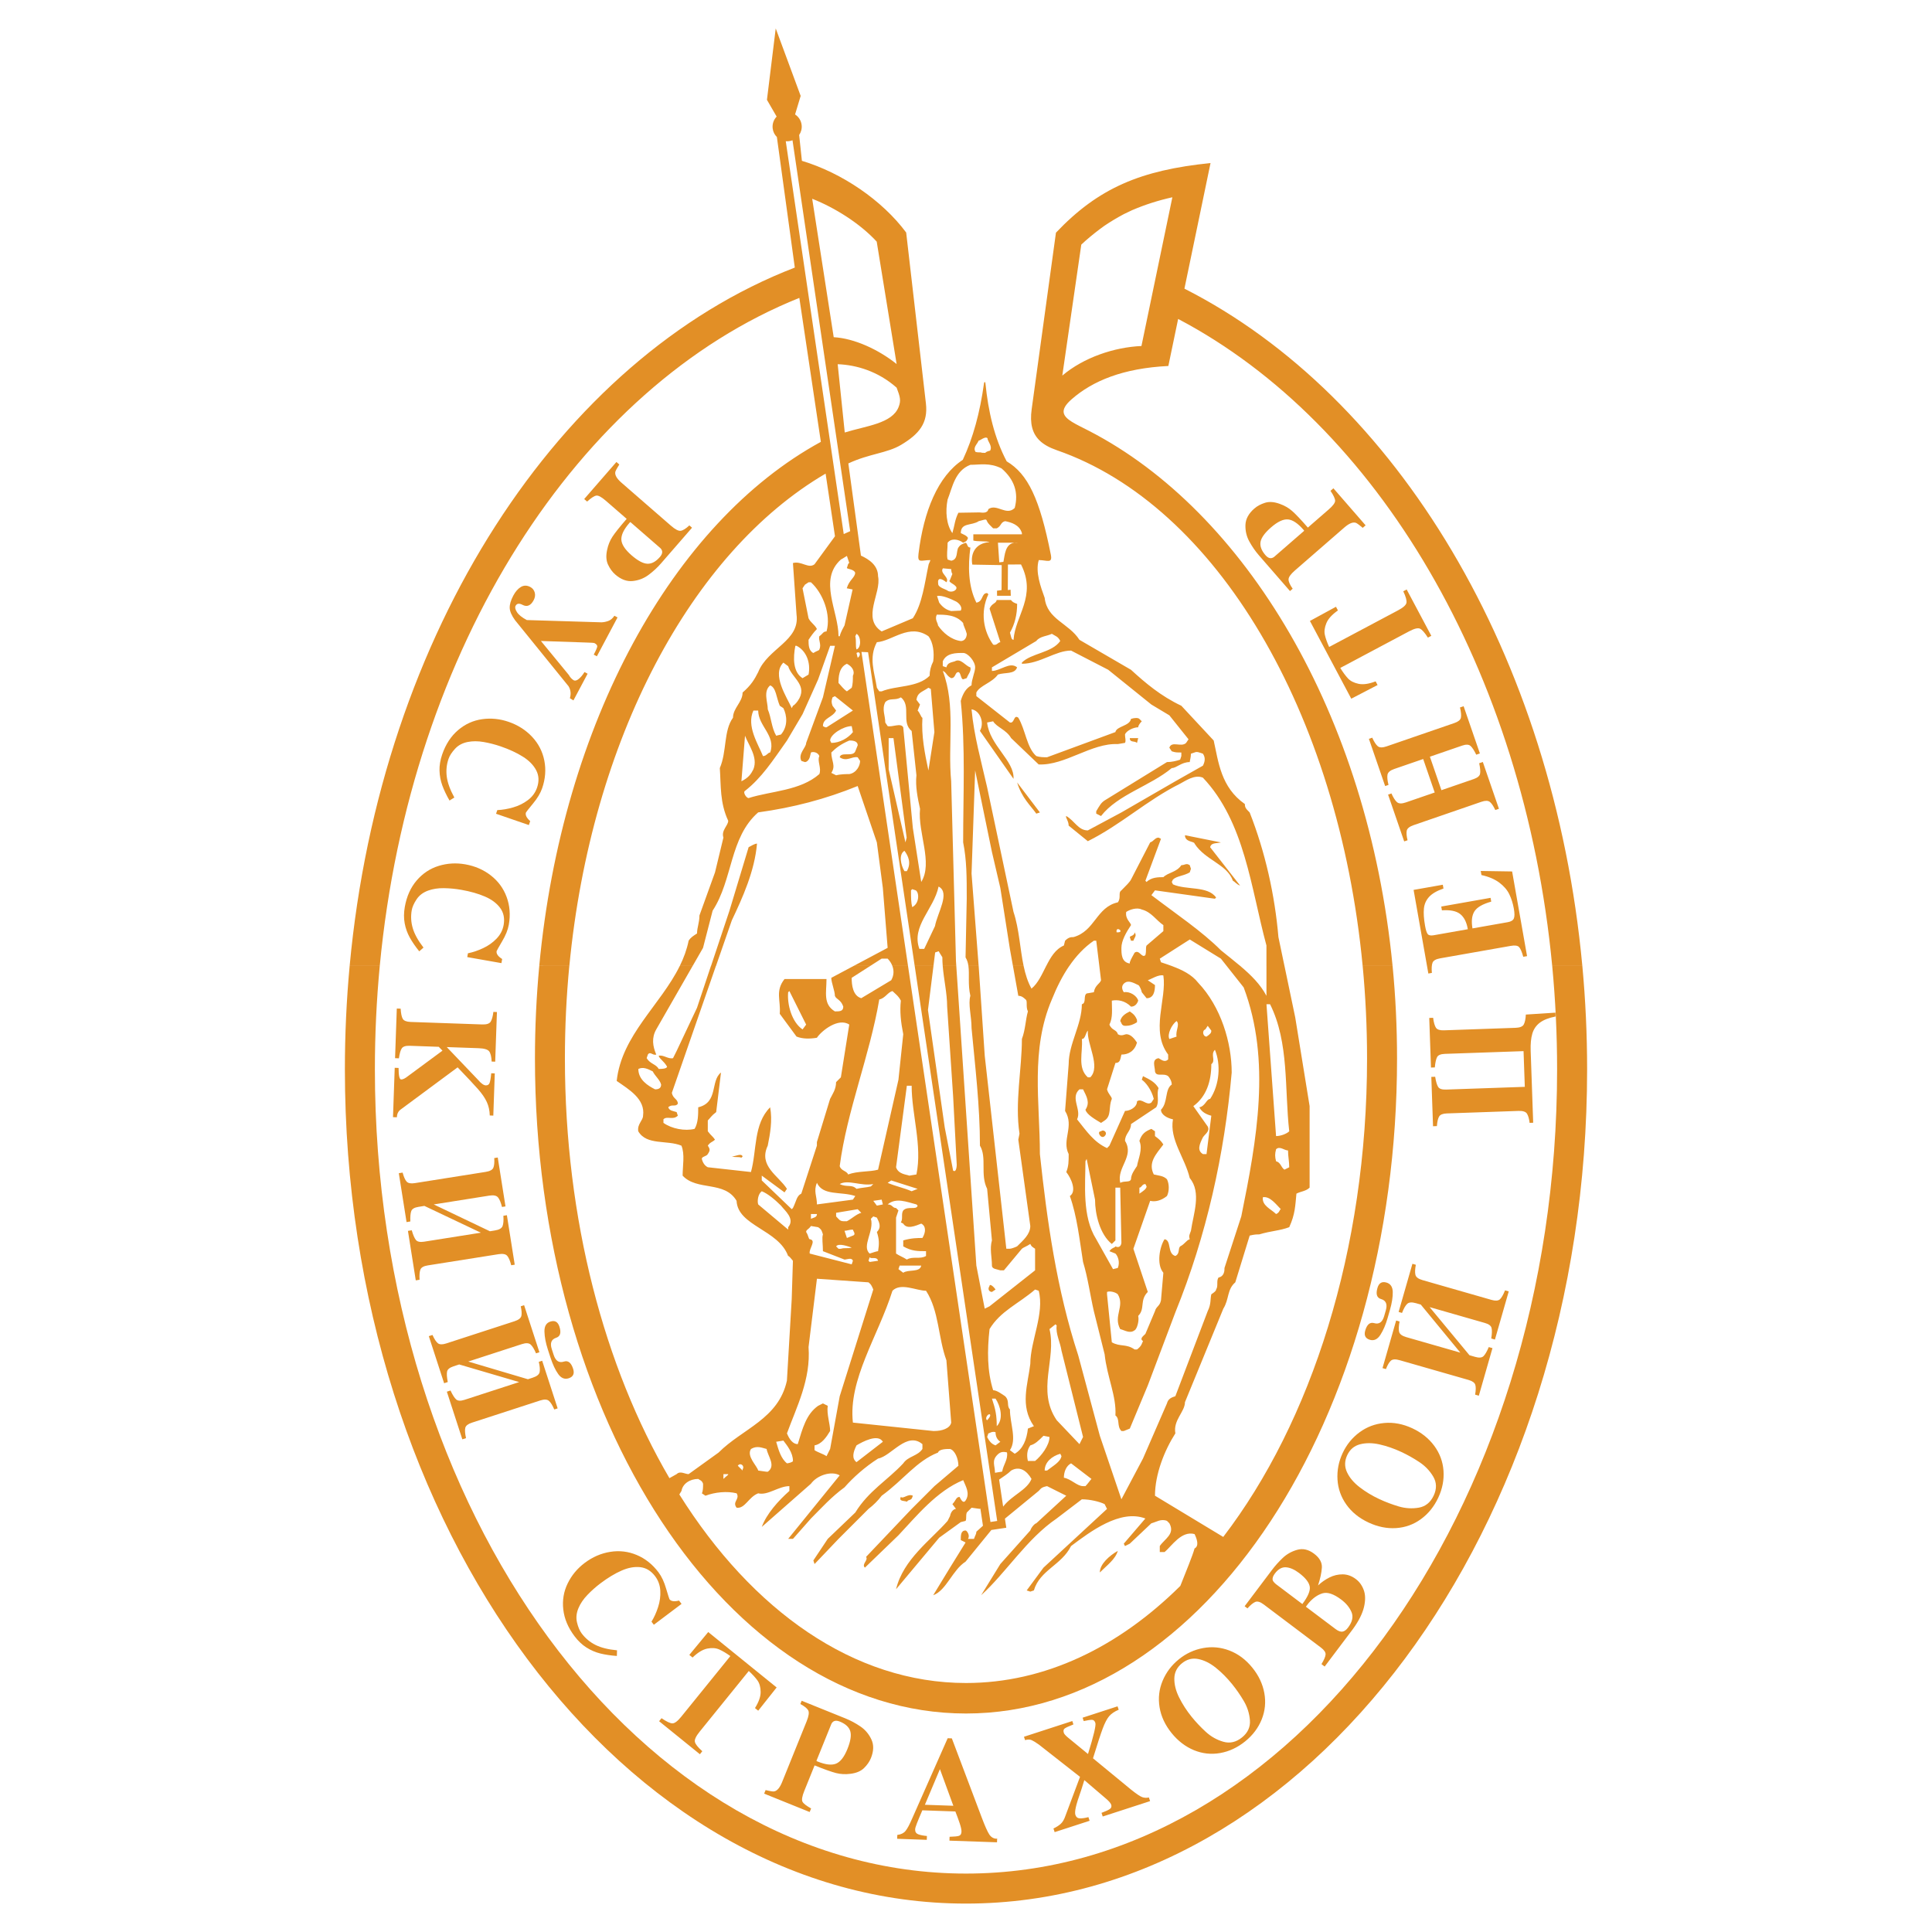 <?xml version="1.0" encoding="utf-8"?>
<!-- Generator: Adobe Illustrator 13.0.0, SVG Export Plug-In . SVG Version: 6.00 Build 14948)  -->
<!DOCTYPE svg PUBLIC "-//W3C//DTD SVG 1.0//EN" "http://www.w3.org/TR/2001/REC-SVG-20010904/DTD/svg10.dtd">
<svg version="1.0" id="Layer_1" xmlns="http://www.w3.org/2000/svg" xmlns:xlink="http://www.w3.org/1999/xlink" x="0px" y="0px"
	 width="192.756px" height="192.756px" viewBox="0 0 192.756 192.756" enable-background="new 0 0 192.756 192.756"
	 xml:space="preserve">
<g>
	<polygon fill-rule="evenodd" clip-rule="evenodd" fill="#FFFFFF" points="0,0 192.756,0 192.756,192.756 0,192.756 0,0 	"/>
	<path fill-rule="evenodd" clip-rule="evenodd" fill="#E28F26" d="M98.968,128.896l0.358-0.24c-0.239-0.357-0.599-0.598-0.599-0.357
		C98.488,128.656,98.728,128.896,98.968,128.896L98.968,128.896z"/>
	<path fill-rule="evenodd" clip-rule="evenodd" fill="#E28F26" d="M90.476,149.826l0.12-0.121c0.359-0.119,0.359-0.119,0.479-0.477
		c-0.479-0.24-0.957,0.357-1.196,0.119C89.639,149.826,90.237,149.705,90.476,149.826L90.476,149.826z"/>
	<path fill-rule="evenodd" clip-rule="evenodd" fill="#E28F26" d="M109.731,156.883c0.718-0.719,1.555-1.316,1.794-2.154
		C110.688,155.207,109.731,156.045,109.731,156.883L109.731,156.883z"/>
	<path fill-rule="evenodd" clip-rule="evenodd" fill="#E28F26" d="M103.393,81.177l0.358-0.12l-2.272-2.99
		C101.957,79.622,102.795,80.34,103.393,81.177L103.393,81.177z"/>
	<path fill-rule="evenodd" clip-rule="evenodd" fill="#E28F26" d="M119.18,84.167c1.076,1.675,3.229,2.034,3.827,3.708
		c0.239,0.12,0.358,0.359,0.717,0.479l-2.989-3.827c0.119-0.479,0.598-0.359,1.076-0.479l-3.588-0.718
		C118.223,84.047,119.18,83.927,119.18,84.167L119.18,84.167z"/>
	<path fill-rule="evenodd" clip-rule="evenodd" fill="#E28F26" d="M113.438,74.121l0.12-0.479c-0.359,0-0.718,0-0.838,0
		C112.721,74.121,113.199,73.881,113.438,74.121L113.438,74.121z"/>
	<path fill-rule="evenodd" clip-rule="evenodd" fill="#E28F26" d="M34.884,96.377c-0.314,3.381-0.475,6.822-0.475,10.314
		c0,45.842,27.837,83.23,61.969,83.23c34.131,0,61.969-37.389,61.969-83.23c0-3.492-0.161-6.936-0.476-10.316l-3.006-0.001
		c0.321,3.38,0.487,6.823,0.487,10.317c0,44.191-26.492,80.236-58.975,80.236c-32.482,0-58.975-36.045-58.975-80.236
		c0-3.494,0.166-6.938,0.486-10.314H34.884L34.884,96.377z M53.802,96.374c-0.283,3.019-0.43,6.101-0.43,9.233
		c0,35.994,19.319,65.35,43.006,65.35s43.005-29.355,43.005-65.35c0-3.143-0.151-6.225-0.444-9.234l-2.985,0
		c0.287,3.017,0.437,6.101,0.437,9.233c0,19.129-5.583,36.289-14.349,47.734l-6.809-4.113c0-2.154,0.957-4.545,2.034-6.221
		c-0.24-1.314,0.956-2.152,0.956-3.109l3.827-9.328c0.598-0.957,0.358-1.914,1.196-2.631l1.435-4.664
		c0.479-0.119,0.718-0.119,0.957-0.119c1.196-0.359,2.033-0.359,2.99-0.719c0.598-1.314,0.598-2.152,0.717-3.348
		c0.479-0.24,0.957-0.24,1.315-0.6v-8.131l-1.435-8.852l-1.072-5.13h-1.798v2.978c-0.616-1.156-1.53-2.062-2.614-2.978l-1.353,0
		l1.694,2.14c2.751,7.297,1.315,15.189-0.239,22.844l-1.675,5.143c0,0.24,0,0.838-0.598,0.957c-0.239,0.359,0,0.838-0.239,1.195
		c0,0.121-0.119,0.24-0.479,0.479c-0.119,0.479,0,0.957-0.358,1.676l-3.229,8.49c-0.359,0.119-0.719,0.24-0.838,0.719l-2.392,5.5
		l-2.153,4.066l-2.152-6.338l-2.153-8.014c-2.152-6.578-3.109-13.395-3.827-20.092c0-5.143-0.956-10.404,1.196-15.428
		c0.479-1.197,1.047-2.334,1.735-3.337h-2.303c-0.428,0.844-0.815,1.728-1.466,2.261c-0.38-0.684-0.614-1.451-0.785-2.261h-1.064
		l0.534,2.978c0.119,0,0.358,0,0.718,0.359c0.239,0.119,0,0.717,0.239,1.195c-0.239,0.838-0.239,1.795-0.599,2.752
		c0,2.988-0.718,6.338-0.239,9.447l-0.119,0.598l1.196,8.611c0,0.838-0.718,1.436-1.316,2.033c-0.239,0.119-0.598,0.238-0.717,0.238
		h-0.359l-2.153-19.254l-0.598-8.851l-0.008-0.107h-1.021c0.115,0.834-0.07,1.843,0.192,2.978c-0.239,0.838,0.12,2.033,0.12,3.229
		c0.359,3.828,0.837,7.775,0.837,11.721c0.717,1.197,0,2.871,0.717,4.307l0.479,5.143c-0.24,0.836,0,1.674,0,2.512
		c0,0.357,0.479,0.357,0.837,0.479h0.358l1.794-2.154c0.12-0.119,0.479-0.238,0.838-0.479c0.119,0.24,0.119,0.24,0.478,0.479
		c0,0.719,0,1.555,0,2.154l-4.545,3.588l-0.479,0.238l-0.836-4.305l-2-29.888h-1.354c0.113,1.382,0.44,2.749,0.44,4.034l0.598,8.971
		l0.359,6.816c0,0,0,0.838-0.359,0.598l-0.837-4.305l-1.674-11.721l0.549-4.394h-1.872l8.23,55.372l-0.672,0.102l-8.225-55.474
		h-1.561c0.159,0.423,0.172,0.923-0.114,1.423l-2.99,1.793c-0.837-0.238-0.957-1.314-0.957-2.031l1.85-1.185h-1.658l-2.225,1.185
		c0,0.479,0.359,1.314,0.359,1.793c0.12,0.359,0.598,0.359,0.837,1.076c0,0.479-0.359,0.479-0.837,0.479
		c-1.196-0.717-0.837-1.914-0.837-3.229h-4.186c-0.957,1.195-0.359,2.152-0.479,3.467l1.674,2.273
		c0.599,0.24,1.316,0.24,2.033,0.119c0.479-0.717,2.153-2.033,3.229-1.316l-0.837,5.264c-0.239,0.238-0.239,0.238-0.478,0.479
		c0,0.717-0.359,1.195-0.598,1.674l-1.316,4.307v0.357l-1.554,4.785c-0.479,0.238-0.479,0.717-0.837,1.436l-0.12,0.117l-2.99-2.869
		v-0.479l2.272,1.674l0.239-0.357c-0.837-1.316-2.871-2.273-1.914-4.307c0.239-1.195,0.479-2.512,0.239-3.826
		c-1.674,1.674-1.315,4.305-1.914,6.457l-4.306-0.477c-0.239-0.121-0.478-0.359-0.598-0.838c0-0.24,0.479-0.24,0.598-0.479
		c0.239-0.359,0.239-0.479,0-0.838c0.239-0.357,0.479-0.357,0.718-0.598c-0.239-0.359-0.359-0.359-0.718-0.838
		c0-0.238,0-0.477,0-1.076c0.239-0.238,0.359-0.479,0.837-0.836l0.479-3.947c-1.077,0.838-0.239,2.99-2.272,3.469
		c0,0.717,0,1.555-0.359,2.152c-0.957,0.238-2.272,0-3.109-0.598v-0.359c0.359-0.359,0.957,0.119,1.435-0.359l-0.12-0.357
		c-0.359-0.121-0.717-0.121-0.837-0.479c0.359-0.359,0.718,0,0.957-0.359c0-0.479-0.479-0.479-0.598-1.076l4.397-12.665h-0.495
		l-1.391,4.173l-2.033,4.307l-0.359,0.717c-0.479,0.119-0.957-0.359-1.435-0.238c0.12,0.357,0.479,0.479,0.837,1.076
		c0,0.238-0.598,0.238-0.837,0.238c-0.239-0.479-0.837-0.479-1.196-1.076l0.12-0.359c0.239-0.357,0.479,0.121,0.837,0
		c-0.358-0.836-0.479-1.674,0-2.51l3.628-6.327l-1.284,0.001c-1.918,3.898-5.794,6.9-6.291,11.469
		c1.196,0.836,2.871,1.793,2.631,3.467c0,0.479-0.598,0.838-0.479,1.555c0.837,1.436,2.871,0.838,4.306,1.436
		c0.359,0.838,0.12,2.033,0.12,2.99c1.435,1.555,4.186,0.479,5.382,2.512c0.12,2.512,4.186,2.871,5.143,5.502
		c0.12,0,0.359,0.357,0.479,0.479l-0.12,3.826l-0.479,8.133c-0.837,3.828-4.425,4.783-6.817,7.176l-2.99,2.152
		c-0.359,0-0.837-0.357-1.196,0l-0.719,0.402c-6.472-11.074-10.428-25.775-10.428-41.869c0-3.137,0.15-6.219,0.439-9.232
		L53.802,96.374L53.802,96.374z M109.679,96.378l0.172,1.423c-0.119,0.359-0.598,0.479-0.718,1.195l-0.717,0.121
		c-0.359,0.238,0,0.955-0.479,1.076c0,2.031-1.315,3.945-1.315,5.979l-0.359,4.664c0.956,1.557-0.358,2.871,0.359,4.307
		c0,0.717,0,1.195-0.239,1.793c0.479,0.6,1.076,1.914,0.358,2.393c0.718,2.033,0.957,4.307,1.315,6.578
		c0.479,1.555,0.718,3.348,1.076,4.904l1.077,4.305c0.239,2.271,1.195,4.186,1.076,6.1c0.479,0.359,0.119,1.076,0.598,1.555h0.239
		l0.598-0.24l1.795-4.305l2.751-7.295c3.109-7.654,4.902-15.787,5.62-23.92c0-2.99-1.076-6.578-3.349-8.969
		c-0.626-0.807-1.587-1.277-2.633-1.663H109.679L109.679,96.378z M116.429,151.738l0.239,0.24c0.599,1.076-0.479,1.555-0.957,2.271
		v0.6h0.479c0.718-0.6,1.675-2.154,2.99-1.795c0.238,0.479,0.479,1.195,0,1.436c-0.207,0.76-0.859,2.309-1.419,3.736
		c-6.191,6.133-13.528,9.688-21.383,9.688c-11.189,0-21.327-7.219-28.601-18.812l0.215-0.352c0.12-0.719,0.837-1.197,1.674-1.197
		c0.12,0.119,0.358,0.119,0.479,0.479c0,0.359,0,0.719-0.12,0.957l0.359,0.24c0.957-0.359,2.153-0.479,3.11-0.24
		c0.359,0.598-0.479,0.838,0,1.436c0.837,0.119,1.196-1.076,2.152-1.436c0.957,0.24,2.033-0.717,3.11-0.717v0.479
		c-1.077,0.955-2.273,2.271-2.751,3.588l4.903-4.307c0.598-0.836,2.033-1.314,2.87-0.836l-5.143,6.338h0.479l1.794-2.033
		c1.076-1.076,2.033-2.152,3.349-3.109c0.837-0.957,2.033-2.033,3.349-2.871c1.316-0.238,2.871-2.75,4.425-1.436v0.479
		c-0.479,0.719-1.435,0.719-1.914,1.436c-1.555,1.674-3.468,2.752-4.784,4.904l-2.75,2.631l-1.435,2.152l0.12,0.359l2.392-2.512
		l2.99-2.99c0.479-0.359,0.957-0.838,1.315-1.314c2.153-1.557,3.468-3.469,5.621-4.307c0.12-0.359,0.837-0.359,1.196-0.359
		c0.478,0.121,0.837,0.957,0.837,1.676l-2.392,2.033l-2.272,2.271l-4.545,4.785c0.239,0.357-0.478,0.717-0.12,1.076l3.349-3.23
		c1.794-1.912,3.827-4.424,6.458-5.502c0.239,0.6,0.717,1.316,0.239,2.033c-0.239,0.359-0.479-0.119-0.598-0.357
		c-0.359,0-0.359,0.357-0.717,0.717l0.358,0.479c-0.12,0-0.478,0.119-0.598,0.719l-0.239,0.477
		c-1.674,1.914-4.425,3.828-5.143,6.818l4.306-5.143l2.153-1.555l0.479-0.121c0.119-0.238,0-0.477,0.119-0.836l0.479-0.479
		l0.837,0.119c0.015-0.014,0.027-0.031,0.039-0.049l0.259,1.729l-0.657,0.594c0,0.238-0.12,0.357-0.239,0.717h-0.599
		c0.239-0.359-0.12-0.838-0.239-0.838c-0.479,0-0.479,0.479-0.479,0.957l0.479,0.24l-1.555,2.512l-1.675,2.75
		c1.316-0.479,1.914-2.512,3.229-3.35l2.575-3.16l1.488-0.223l-0.136-0.908l3.368-2.764c0.239-0.24,0.239-0.359,0.837-0.479
		l1.914,0.957l-2.99,2.75c-0.12,0-0.479,0.359-0.598,0.717l-2.99,3.35l-1.914,3.109c2.512-2.271,4.545-5.621,7.535-7.654
		l2.512-1.914c0.837,0,1.794,0.24,2.272,0.479l0.239,0.479l-6.339,5.861l-1.675,2.271l0.359,0.119l0.358-0.119
		c0.598-2.033,2.751-2.512,3.708-4.426c1.913-1.434,4.903-3.707,7.415-2.75l-2.153,2.512l0.12,0.238l0.478-0.238l2.153-2.033
		C115.353,151.859,115.831,151.5,116.429,151.738L116.429,151.738z M65.122,106.891c0.239,0.479,0.717,0.836,0.837,1.314
		c0,0.359-0.239,0.479-0.598,0.479c-0.717-0.357-1.674-0.957-1.674-2.033C64.165,106.412,64.643,106.65,65.122,106.891
		L65.122,106.891z M76.005,118.85c0.598,0.24,1.315,0.838,1.914,1.436c0.359,0.479,1.435,1.314,0.717,2.152v0.24l-2.99-2.512
		C75.526,119.807,75.646,119.09,76.005,118.85L76.005,118.85z M90.117,103.182l-0.479,4.545l-2.033,8.971
		c-0.837,0.238-2.033,0.119-2.99,0.479c-0.12-0.359-0.718-0.359-0.837-0.838c0.718-5.502,2.99-11.002,3.947-16.623
		c0.598-0.121,0.837-0.719,1.316-0.838c0.239,0.24,0.598,0.479,0.837,0.957C89.759,100.91,89.878,101.986,90.117,103.182
		L90.117,103.182z M92.39,124.83v0.479c-0.598,0.357-1.315,0-1.914,0.357c-0.359-0.238-0.717-0.357-1.077-0.598v-3.588l0.239-0.717
		l-0.239-0.238c-0.358,0-0.358-0.359-0.837-0.359c0.837-0.719,1.914-0.24,2.87,0l0.12,0.119c-0.12,0.479-0.957,0-1.435,0.479
		c-0.239,0.359,0,0.836-0.239,1.195l0.239,0.121c0.359,0.598,1.196,0.238,1.794,0c0.479,0.238,0.479,0.836,0.12,1.434
		c-0.479,0-1.076,0-1.914,0.24v0.598C90.955,124.83,91.552,124.83,92.39,124.83L92.39,124.83z M85.094,141.932
		c-0.479-4.305,2.511-8.609,3.947-13.154c0.837-0.838,2.392,0,3.349,0c1.315,2.033,1.196,4.664,2.033,6.936l0.479,6.219
		c-0.12,0.598-0.957,0.838-1.675,0.838h-0.12L85.094,141.932L85.094,141.932z M88.084,143.846l-2.631,2.033
		c-0.479-0.359-0.359-0.957,0-1.674C86.051,143.846,87.605,143.008,88.084,143.846L88.084,143.846z M84.496,123.514l-0.239-0.717
		c0.239,0,0.479-0.119,0.837-0.119c0,0.119,0.359,0.479,0,0.598L84.496,123.514L84.496,123.514z M84.975,124.471
		c-0.359,0.119-0.718,0-1.077,0.119h-0.239l-0.239-0.238C83.659,123.992,84.616,124.352,84.975,124.471L84.975,124.471z
		 M84.496,121.84h-0.358c-0.359,0-0.479-0.24-0.718-0.479v-0.359l2.153-0.359l0.359,0.359
		C85.453,121.123,84.975,121.6,84.496,121.84L84.496,121.84z M85.453,118.611c-0.479-0.479-0.957-0.121-1.675-0.479
		c0.837-0.479,2.153,0.238,3.349,0l-0.24,0.238C86.41,118.49,85.932,118.49,85.453,118.611L85.453,118.611z M87.964,119.688
		l0.12,0.479l-0.598,0.119l-0.358-0.479L87.964,119.688L87.964,119.688z M86.888,121.6l0.24-0.238l0.358,0.119
		c0.239,0.479,0.479,0.957,0,1.436c0.239,0.719,0.239,1.195,0.12,1.914c-0.12,0-0.478,0.119-0.837,0.238
		C85.932,124.352,87.247,122.797,86.888,121.6L86.888,121.6z M86.769,125.428c0.119,0.238,0.717-0.119,0.837,0.359l-0.837,0.119
		l-0.12-0.119L86.769,125.428L86.769,125.428z M89.639,126.623l0.12-0.357h2.152c-0.12,0.717-1.315,0.357-1.794,0.717
		L89.639,126.623L89.639,126.623z M88.562,118.012l0.359-0.238l2.631,0.838l-0.598,0.238
		C90.117,118.49,89.399,118.371,88.562,118.012L88.562,118.012z M91.433,117.176l-0.717,0.119c-0.239-0.119-1.077-0.119-1.316-0.836
		l1.077-8.133h0.479C90.955,111.195,92.031,114.305,91.433,117.176L91.433,117.176z M85.333,119.328l-0.239,0.359l-3.588,0.479
		c0-0.838-0.358-1.316,0-2.154C82.104,119.328,83.898,118.85,85.333,119.328L85.333,119.328z M81.506,121.123
		c0,0.357-0.358,0.357-0.598,0.477v-0.477H81.506L81.506,121.123z M81.625,122.438c0.359,0.24,0.359,0.359,0.479,0.719
		c-0.12,0.357,0,0.955,0,1.674l2.153,0.836c0.239,0,0.718-0.238,0.837,0.121l-0.12,0.357l-4.186-1.076
		c-0.12-0.479,0.717-1.314,0-1.434c-0.12,0-0.12-0.359-0.359-0.719c0-0.238,0.239-0.238,0.479-0.598L81.625,122.438L81.625,122.438z
		 M80.669,134.398l0.837-6.818l5.143,0.359c0.12,0.119,0.239,0.119,0.479,0.717l-3.349,10.645l-0.957,5.262l-0.359,0.719
		c-0.359-0.24-0.837-0.359-1.196-0.598v-0.479c0.717-0.121,1.196-0.838,1.555-1.436c0-0.717-0.359-1.674-0.239-2.512l-0.479-0.238
		l-0.479,0.238c-1.196,0.838-1.554,2.271-2.033,3.826c-0.479,0-0.837-0.477-1.077-1.076
		C79.473,140.377,80.908,137.627,80.669,134.398L80.669,134.398z M79.114,145.76c0,0.119-0.479,0.238-0.598,0.238
		c-0.598-0.479-0.837-1.314-1.076-2.152l0.717-0.119C78.516,144.205,79.114,144.922,79.114,145.76L79.114,145.76z M76.603,146.836
		h-0.12l-0.837-0.119c-0.119-0.479-1.195-1.436-0.717-2.154c0.598-0.357,1.077-0.119,1.555,0
		C76.603,145.281,77.44,146.238,76.603,146.836L76.603,146.836z M74.091,146.598v0.119l-0.479-0.479
		C73.852,145.879,74.331,146.238,74.091,146.598L74.091,146.598z M72.656,147.074c0,0.121-0.12,0.121-0.479,0.479v-0.479H72.656
		L72.656,147.074z M104.708,132.604l0.598-0.479l0.12,0.119c-0.12,0.838,0.358,1.676,0.479,2.512l2.152,8.611l-0.358,0.717
		l-2.272-2.391C103.393,138.703,105.426,135.594,104.708,132.604L104.708,132.604z M108.895,147.553
		c-0.12,0.119-0.359,0.479-0.599,0.719h-0.239c-0.598,0-1.195-0.719-1.914-0.838c0-0.598,0.24-1.195,0.719-1.436L108.895,147.553
		L108.895,147.553z M105.904,145.281c-0.12,0.598-0.837,0.957-1.436,1.436h-0.239c0-0.838,0.718-1.436,1.555-1.676L105.904,145.281
		L105.904,145.281z M104.708,143.367c0,0.838-0.837,1.914-1.436,2.393h-0.717c-0.12-0.479-0.12-1.076,0.239-1.555
		c0.478-0.121,0.837-0.479,1.315-0.957L104.708,143.367L104.708,143.367z M103.153,142.291l-0.598,0.238
		c-0.12,1.078-0.479,2.033-1.316,2.512l-0.478-0.357c0.717-1.076,0-2.631,0-4.066c-0.359-0.359,0-0.838-0.479-1.316
		c-0.359-0.238-0.837-0.598-1.196-0.598c-0.599-1.914-0.599-3.947-0.359-6.1c1.077-1.793,2.871-2.512,4.545-3.947l0.359,0.121
		c0.598,2.271-0.837,5.021-0.837,7.295C102.556,138.105,101.718,140.258,103.153,142.291L103.153,142.291z M99.446,142.291
		c0-1.076-0.12-1.674-0.479-2.75h0.358C99.805,140.258,100.163,141.574,99.446,142.291L99.446,142.291z M98.728,141.096
		c0.24,0.119-0.239,0.598-0.239,0.598C98.249,141.574,98.488,141.096,98.728,141.096L98.728,141.096z M98.608,143.008
		c0.119,0,0.359-0.238,0.718-0.119c0,0.359,0.12,0.719,0.479,0.957l-0.479,0.359c-0.358-0.121-0.599-0.359-0.838-0.838
		L98.608,143.008L98.608,143.008z M99.51,145.145c0.239-0.238,0.479-0.357,0.957-0.238c0.119,0.717-0.359,1.195-0.479,1.914
		l-0.718,0.119C99.271,146.221,98.912,145.744,99.51,145.145L99.51,145.145z M100.881,146.717c0.837-0.479,1.555,0,2.033,0.836
		c-0.449,1.125-1.955,1.615-2.83,2.762l-0.402-2.695C100.115,147.32,100.56,147.039,100.881,146.717L100.881,146.717z
		 M110.449,108.684l0.837-2.631c0.479,0,0.479-0.359,0.598-0.838c0.718,0,1.315-0.357,1.555-1.195
		c-0.239-0.357-0.598-0.838-1.076-0.838c-0.119,0-0.479,0.24-0.837,0c-0.12-0.477-0.599-0.357-0.838-0.957
		c0.359-0.717,0.239-1.553,0.239-2.391c0.599-0.119,1.316,0,1.914,0.598c0.358,0,0.598-0.238,0.718-0.598
		c-0.12-0.479-0.838-0.957-1.436-0.838c-0.239-0.357-0.239-0.717,0.12-0.955c0.358-0.24,0.837,0,1.315,0.238
		c0.119,0,0.358,0.598,0.358,0.717l0.479,0.598c0.718,0,0.837-0.717,0.837-1.314l-0.717-0.479c0.358-0.119,1.076-0.598,1.554-0.479
		c0.359,2.393-1.315,5.502,0.479,7.893v0.479c-0.358,0.359-0.717,0-0.956-0.119c-0.718,0.119-0.359,0.838-0.359,1.316
		c0.12,0.598,0.837,0.119,1.315,0.479c0.12,0.119,0.359,0.479,0.359,0.836c-0.718,0.479-0.359,1.795-1.076,2.512
		c0,0.479,0.598,0.838,1.195,0.957c-0.358,2.033,1.196,3.828,1.675,5.861c1.196,1.434,0.358,3.588,0.119,5.262
		c-0.119,0.359-0.239,0.479-0.119,0.838c-0.358,0.119-0.479,0.477-0.957,0.717c-0.239,0.238,0,0.717-0.478,0.957
		c-0.838-0.24-0.359-1.555-1.077-1.674c-0.479,0.717-0.837,2.51-0.12,3.348l-0.238,2.752c-0.12,0.598-0.479,0.598-0.599,1.076
		l-0.956,2.271c-0.239,0.24-0.599,0.479-0.239,0.717c-0.12,0.24-0.12,0.479-0.599,0.838h-0.239
		c-0.837-0.598-1.435-0.238-2.272-0.717l-0.478-4.785v-0.238c0.238-0.119,0.837,0,1.076,0.238c0.718,1.197-0.479,2.152,0.239,3.469
		c0.479,0.119,0.956,0.479,1.435,0.119c0.239-0.119,0.479-0.955,0.359-1.436c0.718-0.717,0.119-1.553,0.957-2.391l-1.436-4.307
		l1.674-4.783c0.479,0.119,1.077,0,1.675-0.479c0.239-0.479,0.239-1.195,0-1.674c-0.359-0.359-0.837-0.359-1.315-0.479
		c-0.598-1.195,0.239-2.033,0.956-2.99c-0.238-0.359-0.358-0.479-0.837-0.838v-0.479l-0.358-0.238
		c-0.598,0.238-0.957,0.479-1.196,1.195c0.359,0.838-0.119,1.795-0.239,2.512c-0.239,0.359-0.598,0.838-0.598,1.316
		c-0.12,0.357-0.598,0.119-1.076,0.357c-0.359-1.553,1.435-2.631,0.479-4.186c0-0.717,0.598-0.957,0.598-1.674l2.512-1.674
		c0.358-0.598,0-1.316,0.239-1.914c-0.359-0.598-0.838-0.838-1.555-1.195l-0.12,0.357c0.359,0.24,0.957,0.957,1.196,1.914
		L114.874,110c-0.479,0.359-0.957-0.479-1.436-0.119c0,0.598-0.718,0.955-1.195,0.955l-1.556,3.469l-0.238,0.24
		c-1.316-0.598-2.033-1.676-2.99-2.871c0.479-0.957-0.718-2.152,0.239-2.99h0.358c0.359,0.719,0.718,1.316,0.239,2.033
		c0.12,0.479,0.957,0.957,1.555,1.316l0.359-0.24c0.717-0.479,0.358-1.314,0.717-2.152
		C110.927,109.402,110.568,109.162,110.449,108.684L110.449,108.684z M117.386,103.422l-0.718,0.24
		c-0.239-0.48,0.239-1.438,0.718-1.795C117.744,102.225,117.267,102.824,117.386,103.422L117.386,103.422z M120.854,106.172
		c0.479-0.357-0.119-0.957,0.359-1.434c0.598,1.434,0.478,3.467-0.479,4.902c-0.358,0-0.479,0.719-1.076,0.838
		c0.239,0.479,0.718,0.717,1.195,0.836l-0.478,3.828h-0.359c-0.599-0.359-0.358-0.957,0-1.674c0.239-0.359,0.718-0.6,0.479-1.076
		l-1.436-2.033C120.376,109.402,120.854,107.848,120.854,106.172L120.854,106.172z M120.256,102.705l0.239-0.359l0.358,0.479
		c0,0.238-0.119,0.357-0.478,0.598C120.017,103.422,119.897,102.824,120.256,102.705L120.256,102.705z M111.286,125.068
		c0.239,0.24,0.479,0.838,0.239,1.436l-0.479,0.119l-1.675-2.988c-1.435-2.273-1.076-5.502-1.076-7.775l0.12-0.238l0.837,4.066
		c0,1.436,0.479,3.469,1.674,4.424l0.359-0.357v-5.264h0.479l0.119,5.502c0,0.119-0.119,0.598-0.598,0.359
		c0,0.119-0.359,0.119-0.599,0.479L111.286,125.068L111.286,125.068z M113.678,119.09v-0.6c0.239,0,0.239-0.357,0.599-0.357
		l0.119,0.238C114.396,118.611,114.037,118.85,113.678,119.09L113.678,119.09z M107.938,103.662c0.358,0,0.358-0.6,0.598-0.838
		c-0.119,1.314,1.315,3.588,0.239,4.664h-0.239C107.459,106.531,108.057,104.977,107.938,103.662L107.938,103.662z M127.312,121.123
		c-0.479-0.48-1.436-0.838-1.315-1.676c0.717-0.119,1.315,0.719,1.793,1.195C127.671,120.643,127.671,121.002,127.312,121.123
		L127.312,121.123z M128.149,116.697c-0.359-0.238-0.359-0.717-0.837-0.838c-0.12-0.479-0.12-0.717,0-1.195
		c0.358-0.359,0.837,0.119,1.195,0.119c0,0.598,0.12,1.076,0.12,1.676L128.149,116.697L128.149,116.697z M128.628,112.869
		c-0.239,0.24-0.838,0.479-1.315,0.479l-0.957-13.154h0.358C128.628,104.02,128.149,108.684,128.628,112.869L128.628,112.869z
		 M80.43,102.225l-0.358,0.48c-1.077-0.719-1.555-2.512-1.436-3.709l0.12-0.119L80.43,102.225L80.43,102.225z"/>
	<path fill-rule="evenodd" clip-rule="evenodd" fill="#E28F26" d="M34.884,96.377c3.088-33.305,20.928-60.612,44.414-69.682
		L77.51,13.672c-0.227-0.224-0.381-0.523-0.421-0.864c-0.052-0.448,0.106-0.873,0.397-1.176L76.518,9.96l0.876-7.126l2.489,6.734
		l-0.559,1.851c0.352,0.228,0.604,0.605,0.656,1.053c0.042,0.364-0.055,0.714-0.249,0.995l0.275,2.579
		c3.979,1.192,8.012,3.933,10.403,7.153l1.97,17.057c0.227,1.969-0.694,3.058-2.469,4.123c-1.405,0.843-3.193,0.881-5.271,1.858
		l1.256,9.195c0.798,0.367,1.709,0.961,1.709,2.064c0.359,1.674-1.674,4.186,0.359,5.501l3.11-1.316
		c0.957-1.435,1.195-3.588,1.555-5.262c0-0.139,0.158-0.357,0.198-0.54c-0.936,0-1.306,0.36-1.186-0.631
		c0.512-4.234,1.942-7.748,4.417-9.37c1.031-2.201,1.709-4.696,2.121-7.655c0.01-0.07,0.04-0.105,0.07-0.106
		c0.03,0,0.06,0.035,0.067,0.106c0.282,2.813,0.886,5.469,2.123,7.805c2.122,1.256,3.301,3.754,4.403,9.305
		c0.187,0.939-0.373,0.546-1.203,0.546c-0.361,1.179,0.203,2.708,0.589,3.769c0.239,2.153,2.393,2.512,3.469,4.186l5.143,2.99
		c1.436,1.316,2.99,2.631,5.023,3.588l3.229,3.468c0.479,2.152,0.718,4.665,3.109,6.339c0,0.358,0.12,0.478,0.479,0.837
		c1.555,3.947,2.512,8.252,2.87,12.438l0.603,2.883h-1.798v-2.045c-1.556-5.741-2.153-12.319-6.339-16.744
		c-0.837-0.359-1.794,0.359-2.272,0.598c-3.349,1.674-5.86,4.066-9.209,5.74l-1.913-1.555c0-0.479-0.359-0.837-0.239-0.957
		c0.836,0.478,1.195,1.435,2.152,1.435l3.349-1.794l5.383-3.109l2.75-1.555c0.239-0.478,0.239-0.837,0-1.196
		c-0.358-0.12-0.599-0.239-0.837-0.12l-0.359,0.12c0,0.359-0.119,0.718-0.119,0.837c-0.837,0-1.315,0.598-1.794,0.598
		c-2.153,1.794-5.382,2.631-7.057,4.784l-0.479-0.239v-0.239c0.359-0.598,0.479-0.837,0.838-1.076l6.219-3.828
		c0.479,0,0.957-0.119,1.315-0.239l0.12-0.359v-0.359c-0.479,0-0.598,0-0.957-0.12l-0.239-0.358c0.239-0.718,1.196,0,1.675-0.479
		l0.238-0.359l-1.913-2.392l-1.794-1.076l-4.306-3.469l-3.707-1.914c-1.556,0-3.11,1.316-4.904,1.316v-0.12
		c0.957-0.957,2.99-0.957,3.827-2.153c-0.239-0.478-0.479-0.478-0.837-0.717c-0.479,0.239-1.196,0.239-1.555,0.717l-4.425,2.631
		v0.359c0.837,0,1.794-0.957,2.511-0.359c-0.239,0.717-1.195,0.479-1.913,0.717c-0.598,0.837-1.794,1.076-2.153,1.794v0.358
		l3.349,2.631c0.478,0.12,0.358-0.837,0.837-0.479c0.718,1.196,0.837,2.99,1.794,3.827c0.358,0.12,0.718,0.12,1.076,0.12
		l6.817-2.512c0.119-0.598,1.435-0.598,1.555-1.315c0.358-0.12,0.718-0.12,0.837,0l0.239,0.239
		c-0.239,0.239-0.358,0.479-0.358,0.598c-0.479,0-1.196,0.358-1.315,0.718c0,0.358,0.119,0.598,0,0.837l-0.718,0.12
		c-2.631-0.12-5.263,2.152-7.894,2.033l-2.751-2.631c-0.479-0.837-1.435-1.076-1.794-1.674l-0.599,0.12
		c0.239,2.272,2.751,3.827,2.632,5.621l-3.349-4.784c0.478-0.837,0-2.033-0.837-2.153c0.24,2.631,0.957,5.143,1.554,7.774
		l2.632,12.438c0.571,1.715,0.642,3.652,1.009,5.394h-1.064l-0.303-1.687l-0.957-6.1l-0.837-3.588l-1.675-8.133l-0.359,10.286
		l0.709,9.221h-1.021c-0.042-0.308-0.125-0.592-0.286-0.85l0.119-5.86c0-2.153,0-3.827-0.358-5.621
		c0-4.784,0.239-9.448-0.239-14.113c0.239-0.837,0.598-1.315,1.076-1.555c0-0.598,0.359-1.315,0.359-1.793
		c0-0.598-0.718-1.436-1.196-1.436c-0.718,0-1.674,0-2.033,0.837v0.479l0.359,0.12c0.12-0.479,0.479-0.479,0.837-0.598
		c0.598-0.359,1.077,0.479,1.555,0.598c0.12,0.359-0.239,0.717-0.359,1.076l-0.358,0.12c-0.239,0-0.239-0.717-0.479-0.717
		c-0.359,0-0.239,0.598-0.717,0.598c-0.479-0.239-0.479-0.598-0.837-0.717c1.315,3.468,0.479,7.295,0.837,11.003l0.478,17.939
		l0.033,0.491h-1.354c-0.023-0.289-0.038-0.579-0.038-0.869c-0.239-0.359-0.359-0.598-0.359-0.598l-0.359,0.12l-0.168,1.347h-1.872
		l-4.652-31.301l-0.659-0.029l4.645,31.33h-1.561c-0.106-0.286-0.28-0.537-0.473-0.73h-0.598l-1.14,0.73h-1.658l3.396-1.806
		l-0.479-5.98l-0.598-4.544l-1.913-5.622c-3.229,1.316-6.458,2.153-9.927,2.631c-2.87,2.512-2.511,6.697-4.544,9.807l-0.957,3.708
		l-1.036,1.806l-1.284,0.001c0.392-0.797,0.702-1.632,0.885-2.525c0.239-0.359,0.478-0.479,0.837-0.718
		c0-0.598,0.239-1.076,0.239-1.794l1.555-4.305l0.837-3.468c-0.239-0.718,0.479-1.196,0.479-1.675
		c-0.837-1.794-0.718-3.468-0.837-5.262c0.718-1.674,0.359-3.708,1.315-5.023c0-0.957,0.957-1.555,0.957-2.511
		c0.837-0.718,1.196-1.316,1.554-2.033c0.957-2.392,4.187-3.11,3.827-5.741l-0.358-5.143c0.837-0.239,1.555,0.598,2.153,0.12
		l2.041-2.793l-0.935-6.25c-13.386,7.827-23.396,26.521-25.567,49.118l-3.004-0.001c2.271-24.219,13.336-44.234,28.097-52.287
		l-2.147-14.363c-22.089,8.86-38.844,34.894-41.861,66.653H34.884L34.884,96.377z M70.938,96.378l1.838-5.514l1.914-6.338
		c0.239-0.12,0.598-0.359,0.837-0.359c-0.239,2.751-1.435,5.382-2.512,7.655l-1.583,4.557H70.938L70.938,96.378z M104.38,96.378
		c0.438-0.862,0.917-1.683,1.763-2.045l0.12-0.479c0.359-0.359,0.599-0.359,0.837-0.359c2.153-0.598,2.272-2.99,4.426-3.468
		c0.358-0.479,0-0.957,0.358-1.196c0.479-0.479,0.837-0.837,0.957-1.077l1.913-3.707c0.359-0.12,0.479-0.479,0.838-0.479l0.239,0.12
		l-1.555,4.186l0.119,0.12c0.479-0.479,1.196-0.479,1.674-0.479c0.479-0.478,1.316-0.478,1.795-1.196c0.358,0,0.479-0.239,0.837,0
		l0.119,0.359l-0.119,0.359c-0.598,0.358-1.315,0.358-1.675,0.717l-0.119,0.239l0.119,0.239c1.316,0.598,3.469,0.12,4.306,1.315
		l-0.119,0.12l-5.98-0.837l-0.358,0.479c2.512,1.913,5.023,3.587,6.937,5.501c0.681,0.553,1.332,1.061,1.931,1.566l-1.353,0
		l-0.578-0.73l-3.109-1.914l-2.99,1.914l0.12,0.359c0.361,0.121,0.723,0.241,1.074,0.371h-7.227l-0.307-2.524h-0.239
		c-0.956,0.657-1.763,1.523-2.45,2.524H104.38L104.38,96.378z M135.953,96.374c-2.415-25.348-14.618-45.945-30.514-51.456
		c-0.733-0.254-1.317-0.57-1.742-0.991c-0.694-0.688-0.966-1.659-0.767-3.098l2.422-17.614c4.233-4.461,8.447-6.238,15.423-6.948
		l-2.604,12.532c21.126,10.721,36.82,36.54,39.699,67.576l-3.006-0.001c-2.809-29.543-17.51-54.134-37.321-64.553l-0.976,4.693
		c-4.513,0.223-7.55,1.48-9.655,3.324c-0.626,0.548-0.847,0.973-0.786,1.335c0.116,0.692,1.256,1.157,2.549,1.826
		c15.456,7.988,27.807,28.131,30.263,53.375L135.953,96.374L135.953,96.374z M107.881,24.406l0.426-0.391
		c0.609-0.532,1.227-1.024,1.887-1.494c0.634-0.427,1.27-0.808,1.945-1.165l0.82-0.391c1.305-0.559,2.622-0.975,4.008-1.283
		l-3.084,14.839c-2.726,0.12-5.762,1.146-7.897,2.951L107.881,24.406L107.881,24.406z M85.573,74.36l-0.24,0.598
		c-0.239,0.598-1.435,0-1.555,0.598c0.718,0.478,1.196-0.12,1.794,0l0.239,0.359c0,0.478-0.359,1.196-1.077,1.315
		c-0.239,0-0.837,0-1.315,0.12l-0.479-0.239c0.479-0.718,0-1.196,0-2.033c0.479-0.478,0.957-0.837,1.794-1.196
		C84.975,73.881,85.573,73.881,85.573,74.36L85.573,74.36z M85.453,65.15c0.359-0.239,0.479,0.239,0.12,0.479L85.453,65.15
		L85.453,65.15z M82.822,73.881c0-0.598,1.316-1.435,2.153-1.435l0.12,0.598c-0.479,0.598-1.316,1.077-2.153,1.077L82.822,73.881
		L82.822,73.881z M85.094,67.423c0,0.358,0,0.837-0.12,1.196l-0.479,0.358c-0.358-0.239-0.598-0.598-0.837-0.837
		c0-0.479,0-1.555,0.837-1.914C84.975,66.466,85.333,66.945,85.094,67.423L85.094,67.423z M85.094,70.891l-2.631,1.675h-0.12
		l-0.239-0.12c0-0.837,0.957-0.837,1.316-1.555l-0.359-0.478c-0.12-0.359-0.12-0.479,0-0.837l0.239-0.12
		C83.898,69.935,84.496,70.413,85.094,70.891L85.094,70.891z M82.104,69.576l-1.674,4.545c0,0.479-0.837,1.076-0.478,1.794
		l0.358,0.119c0.12,0,0.359-0.119,0.479-0.478l0.12-0.479c0.239-0.12,0.717,0,0.837,0.359c-0.239,0.479,0.239,1.196,0,1.794
		c-1.913,1.674-4.784,1.674-7.056,2.392c-0.239,0-0.598-0.598-0.358-0.718c1.674-1.315,2.75-2.99,4.186-5.023l1.555-2.631
		l1.554-3.468l1.196-3.349H83.3L82.104,69.576L82.104,69.576z M81.745,64.792c0,0.12-0.239,0.12-0.598,0.359
		c-0.479-0.239-0.479-0.837-0.479-1.315c0.239-0.358,0.479-0.717,0.837-1.076c-0.239-0.479-0.598-0.598-0.837-1.077l-0.598-2.99
		l0.239-0.359l0.359-0.239h0.239c1.196,1.077,2.033,3.229,1.555,4.904c-0.359,0-0.359,0.239-0.718,0.479
		C81.625,63.835,81.984,64.313,81.745,64.792L81.745,64.792z M80.669,67.303l-0.598,0.359c-0.957-0.598-0.957-2.033-0.718-3.229
		h0.12C80.43,64.911,80.908,66.107,80.669,67.303L80.669,67.303z M79.593,69.935c0,0-0.24,0.359-0.479,0.479l-0.12,0.239
		c-0.479-1.076-2.033-3.349-0.837-4.544l0.479,0.359C78.995,67.662,80.669,68.379,79.593,69.935L79.593,69.935z M77.799,70.413
		l0.358,0.239c0.359,0.718,0.479,1.794-0.239,2.632l-0.479,0.119c-0.479-0.837-0.479-1.794-0.837-2.631
		c0-0.717-0.479-1.794,0.239-2.392C77.44,68.619,77.44,69.576,77.799,70.413L77.799,70.413z M76.842,75.077
		c-0.239,0-0.359,0.359-0.718,0.359c-0.479-1.196-1.674-2.99-0.957-4.545h0.478C75.646,72.446,77.44,73.403,76.842,75.077
		L76.842,75.077z M75.167,76.751c-0.239,0.479-0.479,0.837-1.196,1.196l0.359-4.545C74.689,74.36,75.646,75.556,75.167,76.751
		L75.167,76.751z M90.237,84.884c0.359,0.479,0.718,1.196,0.239,2.033h-0.239C89.878,86.319,89.639,85.243,90.237,84.884
		L90.237,84.884z M88.663,76.751v-3.109h0.478l1.316,9.927l-0.12,0.479L88.663,76.751L88.663,76.751z M90.117,72.566
		c-0.239-0.479-1.076,0-1.555-0.12l-0.239-0.359c0-0.718-0.359-1.316,0-2.033c0.479-0.479,0.957-0.12,1.555-0.479
		c1.077,0.837,0,2.512,1.077,3.349l0.478,4.425c-0.12,1.076,0.12,2.272,0.359,3.349c-0.239,2.392,1.315,5.382,0.12,7.295
		l-0.837-5.382L90.117,72.566L90.117,72.566z M91.011,88.711l0.359,0.12c0.359,0.239,0.359,1.315-0.359,1.674
		c-0.12-0.478-0.12-0.957-0.12-1.674L91.011,88.711L91.011,88.711z M93.642,88.453c1.196,0.598-0.12,2.631-0.359,3.947l-1.076,2.272
		h-0.479C90.891,92.4,93.164,90.725,93.642,88.453L93.642,88.453z M111.525,93.017h-0.12
		C111.286,92.299,112.243,93.017,111.525,93.017L111.525,93.017z M112.362,90.984c0.358-0.24,1.076-0.479,1.555-0.24
		c0.957,0.24,1.436,1.077,2.152,1.555v0.598l-1.674,1.436c-0.119,0.239,0,0.479-0.119,0.957c-0.359,0.358-0.599-0.598-1.077-0.24
		c-0.119,0.24-0.358,0.598-0.479,0.957v0.12c-0.837-0.12-0.837-0.957-0.837-1.555c0-0.718,0.479-1.555,0.957-2.272
		C112.841,92.06,112.243,91.701,112.362,90.984L112.362,90.984z M101.957,53.191v0.119h-4.848v0.619
		c0.359,0.119,1.379,0.038,1.618,0.158c-1.41,0.089-1.927,1.15-1.719,2.244l2.931,0.051l-0.014,2.491l-0.455,0.06l0.007,0.51h1.37
		l-0.023-0.61l-0.274,0.039l0.012-2.551l1.296-0.005l0.013,0.006c1.588,3.151-0.59,5.101-0.75,7.514
		c-0.239,0-0.239-0.358-0.358-0.717c0.478-0.837,0.717-1.794,0.717-2.871c-0.276-0.092-0.482-0.185-0.616-0.387h-1.424
		c-0.058,0.373-0.488,0.308-0.711,0.864l1.077,3.35c-0.239,0-0.358,0.358-0.718,0.239c-0.957-1.315-1.315-3.229-0.479-5.023
		l-0.12-0.12c-0.598,0-0.358,0.837-1.076,0.957c-0.837-1.674-0.837-3.708-0.598-5.501c-0.359,0-0.239-0.359-0.478-0.479
		c-0.239,0.12-0.479,0.12-0.718,0.479s0,1.196-0.717,1.316l-0.359-0.12c-0.12-0.478,0-0.957,0-1.674
		c0.359-0.479,1.076-0.359,1.555,0c0.239-0.119,0.358-0.119,0.478-0.479c-0.12-0.239-0.478-0.359-0.717-0.478
		c0-1.076,1.076-0.718,1.793-1.196c1.091-0.307,0.551-0.167,1.076,0.359l0.359,0.358h0.359c0.478-0.239,0.358-0.598,0.837-0.717
		C100.881,52.115,101.718,52.354,101.957,53.191L101.957,53.191z M101.599,54.147h-0.392c-0.941,0.127-0.959,1.27-1.095,1.908
		l-0.414,0.049l-0.133-1.958h1.642C101.323,54.132,101.451,54.129,101.599,54.147L101.599,54.147z M97.64,43.962
		c0.151,0,0.655-0.467,0.882-0.24c0,0.302,0.504,0.756,0.277,1.21c0,0.076-0.277,0.025-0.504,0.252l-0.353-0.013
		c-0.076-0.076-0.303,0-0.605-0.076C97.035,44.643,97.489,44.34,97.64,43.962L97.64,43.962z M94.542,49.842
		c0.479-1.196,0.717-2.871,2.272-3.468c0.957,0,1.913-0.239,3.109,0.359c1.279,1.104,1.718,2.42,1.315,3.946
		c-0.837,0.837-1.793-0.478-2.631,0.12c-0.082,0.47-0.69,0.335-0.898,0.324l-2.091,0.035c-0.359,0.718-0.359,1.196-0.598,2.033
		C94.423,52.354,94.303,51.038,94.542,49.842L94.542,49.842z M94.423,58.094c0.359-0.478-0.706-0.913-0.347-1.392l0.825,0.076
		c0,0,0,0.359,0.12,0.479l-0.239,0.598c-0.239,0.239,0.391,0.353,0.629,0.712c0.12,0.358-0.51,0.604-0.869,0.364
		c-0.12-0.12-0.939-0.31-0.939-0.668C93.502,57.537,93.963,57.726,94.423,58.094L94.423,58.094z M95.379,60.008
		c0.239,0.12,0.706,0.554,0.467,0.913l-0.945,0.044c-0.479-0.12-0.837-0.359-1.196-0.837l-0.215-0.662
		C93.969,59.345,94.901,59.769,95.379,60.008L95.379,60.008z M93.466,61.324c0.837,0,1.914,0,2.631,0.837
		c0,0.239,0.239,0.598,0.358,1.077c0,0.239-0.119,0.717-0.598,0.717c-0.957-0.12-1.794-0.837-2.272-1.555
		C93.585,62.161,93.227,61.802,93.466,61.324L93.466,61.324z M92.629,76.871c-0.359-1.674-0.718-3.468-0.598-5.262
		c-0.12,0-0.239-0.479-0.479-0.718l0.239-0.598l-0.359-0.479c0.12-0.717,0.479-0.717,1.196-1.196l0.239,0.12l0.358,4.305
		L92.629,76.871L92.629,76.871z M87.486,64.074c1.555-0.12,3.229-1.914,5.143-0.598c0.478,0.598,0.598,1.674,0.478,2.511
		c-0.239,0.479-0.358,0.957-0.358,1.436c-1.196,1.196-3.349,0.956-4.784,1.554h-0.239l-0.239-0.358
		C87.247,67.064,86.649,65.629,87.486,64.074L87.486,64.074z M85.453,63.237c0.479,0.239,0.479,1.435,0,1.554
		c-0.12-0.359,0-0.837-0.12-1.315L85.453,63.237L85.453,63.237z M85.319,57.138c0,0.479-0.598,0.718-0.837,1.555l0.583,0.12
		L84.257,62.4c-0.119,0.239-0.359,0.598-0.479,1.077h-0.119c0-2.512-2.034-5.621,0.239-7.655c0,0,0.24-0.119,0.598-0.358
		l0.239,0.717c-0.12,0-0.12,0.12-0.239,0.479C84.496,56.779,85.199,56.779,85.319,57.138L85.319,57.138z M89.656,40.605
		c-0.646,1.657-3.233,1.881-5.375,2.545l-0.705-6.813c1.854,0.07,4.026,0.698,5.881,2.34C89.807,39.597,89.91,39.958,89.656,40.605
		L89.656,40.605z M87.47,24.108l1.987,12.211c-1.828-1.46-4.238-2.564-6.278-2.677l-2.146-13.812
		C83.317,20.729,85.821,22.312,87.47,24.108L87.47,24.108z M78.396,14.089c0.101,0.01,0.204,0.009,0.308-0.003
		c0.127-0.015,0.25-0.046,0.364-0.091l5.755,38.999l-0.644,0.289L78.396,14.089L78.396,14.089z"/>
	<path fill-rule="evenodd" clip-rule="evenodd" fill="#E28F26" d="M73.015,115.381c0.479,0.121,0.598,0,0.957,0.121l0.12-0.121
		C73.972,115.023,73.374,115.381,73.015,115.381L73.015,115.381z"/>
	<path fill-rule="evenodd" clip-rule="evenodd" fill="#E28F26" d="M113.438,101.748c-0.239-0.6-0.598-0.719-0.718-0.838
		c-0.478,0.238-0.837,0.479-0.956,0.957c0.119,0.119,0.119,0.479,0.479,0.479h0.119c0.358,0,0.718-0.121,1.076-0.359V101.748
		L113.438,101.748z"/>
	<path fill-rule="evenodd" clip-rule="evenodd" fill="#E28F26" d="M109.851,112.869c-0.479,0,0,0.838,0.359,0.479
		C110.568,112.99,110.09,112.631,109.851,112.869L109.851,112.869z"/>
	<path fill-rule="evenodd" clip-rule="evenodd" fill="#E28F26" d="M113.08,93.854c0.119-0.359,0.358-0.479,0.119-0.837
		c0,0.358-0.479,0.358-0.479,0.478l0.12,0.359H113.08L113.08,93.854z"/>
	<path fill-rule="evenodd" clip-rule="evenodd" fill="#E28F26" d="M41.482,127.742l-0.782-4.936l0.38-0.061
		c0.132,0.467,0.271,0.789,0.415,0.967c0.143,0.176,0.415,0.234,0.812,0.172l5.667-0.898l-5.633-2.672l-0.585,0.094
		c-0.398,0.062-0.639,0.201-0.721,0.412c-0.081,0.213-0.114,0.562-0.095,1.047l-0.379,0.061l-0.772-4.877l0.379-0.061
		c0.119,0.439,0.255,0.742,0.404,0.902s0.421,0.211,0.809,0.15l7.07-1.121c0.427-0.066,0.685-0.207,0.772-0.42
		c0.086-0.213,0.116-0.535,0.088-0.959l0.35-0.057l0.772,4.879l-0.35,0.055c-0.109-0.441-0.24-0.758-0.391-0.947
		c-0.151-0.191-0.44-0.252-0.868-0.186l-5.55,0.881l5.604,2.676l0.497-0.08c0.427-0.066,0.684-0.215,0.768-0.441
		c0.084-0.229,0.111-0.57,0.079-1.025l0.35-0.055l0.782,4.936l-0.35,0.057c-0.108-0.432-0.238-0.742-0.388-0.928
		c-0.149-0.186-0.439-0.244-0.866-0.178l-7.07,1.121c-0.398,0.062-0.642,0.197-0.73,0.398c-0.088,0.203-0.117,0.549-0.09,1.033
		L41.482,127.742L41.482,127.742z M54.66,134.641c-0.213-0.656-0.327-1.252-0.34-1.785c-0.014-0.535,0.182-0.869,0.584-1
		c0.449-0.146,0.752,0.02,0.908,0.498c0.197,0.607,0.09,0.98-0.321,1.115c-0.488,0.158-0.634,0.537-0.438,1.137l0.188,0.578
		c0.195,0.6,0.536,0.82,1.023,0.662c0.411-0.133,0.717,0.105,0.914,0.713c0.159,0.486,0.013,0.805-0.436,0.951
		c-0.403,0.131-0.752-0.008-1.045-0.414c-0.292-0.408-0.555-0.969-0.786-1.682L54.66,134.641L54.66,134.641z M46.127,143.602
		l-1.544-4.754l0.365-0.117c0.204,0.441,0.392,0.736,0.561,0.889c0.169,0.152,0.447,0.168,0.83,0.043l5.458-1.773l-5.982-1.758
		l-0.563,0.184c-0.383,0.125-0.6,0.299-0.647,0.521c-0.047,0.221-0.024,0.572,0.069,1.049l-0.365,0.119l-1.526-4.697l0.366-0.119
		c0.186,0.416,0.367,0.693,0.54,0.828s0.449,0.143,0.823,0.021l6.808-2.213c0.412-0.133,0.644-0.312,0.696-0.535
		c0.052-0.225,0.031-0.547-0.062-0.961l0.337-0.109l1.526,4.695l-0.337,0.109c-0.177-0.418-0.355-0.711-0.534-0.875
		c-0.178-0.164-0.474-0.18-0.885-0.045l-5.344,1.736l5.953,1.766l0.479-0.156c0.412-0.133,0.642-0.318,0.689-0.557
		c0.047-0.238,0.02-0.58-0.083-1.023l0.337-0.109l1.544,4.752l-0.337,0.109c-0.174-0.41-0.351-0.695-0.527-0.854
		c-0.177-0.16-0.472-0.174-0.884-0.041l-6.808,2.213c-0.383,0.125-0.603,0.295-0.658,0.51c-0.056,0.213-0.031,0.559,0.072,1.033
		L46.127,143.602L46.127,143.602z M61.545,165.215c-0.614-0.043-1.165-0.127-1.65-0.246c-0.486-0.121-0.948-0.32-1.383-0.596
		c-0.436-0.275-0.833-0.652-1.189-1.125c-0.646-0.855-1.02-1.748-1.124-2.67c-0.104-0.92,0.042-1.785,0.434-2.592
		s0.957-1.492,1.697-2.049c0.787-0.594,1.64-0.963,2.552-1.109s1.795-0.043,2.642,0.312c0.849,0.355,1.574,0.932,2.173,1.727
		c0.314,0.416,0.567,0.959,0.761,1.627c0.202,0.676,0.314,1.031,0.337,1.062c0.16,0.211,0.479,0.256,0.953,0.133l0.25,0.332
		l-2.765,2.082L65,161.795c0.267-0.432,0.486-0.92,0.66-1.459c0.175-0.539,0.249-1.082,0.219-1.627
		c-0.029-0.545-0.202-1.029-0.515-1.445c-0.402-0.535-0.896-0.838-1.477-0.906c-0.582-0.066-1.207,0.047-1.874,0.34
		s-1.365,0.715-2.089,1.26c-0.471,0.355-0.912,0.744-1.315,1.166c-0.404,0.42-0.702,0.861-0.892,1.311
		c-0.209,0.49-0.26,0.971-0.149,1.436c0.111,0.465,0.269,0.834,0.47,1.102c0.368,0.486,0.83,0.869,1.381,1.145
		c0.551,0.273,1.267,0.453,2.141,0.533L61.545,165.215L61.545,165.215z M69.829,175.02l-4.07-3.295l0.242-0.299
		c0.489,0.334,0.849,0.506,1.077,0.514c0.228,0.008,0.528-0.215,0.894-0.668l4.896-6.045c-0.409-0.293-0.781-0.514-1.111-0.66
		c-0.33-0.148-0.728-0.178-1.187-0.088c-0.46,0.092-0.952,0.389-1.473,0.893l-0.323-0.262l1.885-2.281l6.827,5.529l-1.839,2.318
		l-0.322-0.262c0.384-0.615,0.573-1.158,0.564-1.625c-0.007-0.469-0.115-0.85-0.323-1.139c-0.21-0.289-0.497-0.602-0.86-0.936
		l-4.896,6.047c-0.372,0.459-0.534,0.803-0.481,1.027c0.051,0.225,0.298,0.537,0.739,0.932L69.829,175.02L69.829,175.02z
		 M81.454,175.684c0.007,0.002,0.028,0.018,0.062,0.039c0.036,0.016,0.061,0.025,0.069,0.029c0.776,0.312,1.385,0.383,1.821,0.211
		c0.437-0.174,0.819-0.664,1.144-1.469c0.31-0.768,0.405-1.357,0.284-1.768c-0.122-0.41-0.471-0.732-1.045-0.965
		c-0.403-0.162-0.685-0.084-0.844,0.236L81.454,175.684L81.454,175.684z M76.384,178.596c0.504,0.119,0.795,0.164,0.871,0.129
		c0.292-0.061,0.551-0.371,0.776-0.928l2.449-6.062c0.21-0.521,0.263-0.885,0.16-1.084c-0.104-0.201-0.368-0.416-0.789-0.639
		l0.133-0.328l4.374,1.766c0.52,0.211,1.02,0.48,1.494,0.805c0.476,0.324,0.839,0.758,1.089,1.293
		c0.251,0.537,0.234,1.16-0.05,1.861c-0.141,0.348-0.37,0.678-0.686,0.99c-0.318,0.312-0.774,0.504-1.365,0.574
		c-0.495,0.064-0.969,0.041-1.422-0.074c-0.452-0.115-1.168-0.369-2.146-0.764l-1.031,2.551c-0.214,0.531-0.273,0.889-0.178,1.07
		c0.095,0.182,0.383,0.408,0.861,0.674l-0.144,0.355l-4.541-1.834L76.384,178.596L76.384,178.596z M95.115,180.162l-1.338-3.656
		l-1.5,3.557L95.115,180.162L95.115,180.162z M99.472,183.807l-4.746-0.166l0.013-0.385c0.483-0.012,0.803-0.045,0.951-0.1
		c0.15-0.053,0.23-0.193,0.237-0.42c0.006-0.178-0.055-0.455-0.179-0.828c-0.124-0.373-0.27-0.766-0.432-1.178l-3.295-0.115
		c-0.259,0.604-0.443,1.045-0.549,1.32c-0.108,0.277-0.165,0.473-0.169,0.58c-0.008,0.244,0.096,0.41,0.308,0.492
		c0.214,0.082,0.504,0.137,0.867,0.17l-0.014,0.383l-2.955-0.104l0.013-0.383c0.366-0.045,0.642-0.18,0.82-0.398
		c0.181-0.221,0.407-0.645,0.674-1.266l3.534-7.988l0.414,0.016l2.98,7.889c0.316,0.84,0.566,1.402,0.748,1.684
		s0.428,0.43,0.731,0.439l0.061-0.027L99.472,183.807L99.472,183.807z M111.612,170.58c-0.418,0.176-0.738,0.395-0.956,0.65
		c-0.216,0.258-0.428,0.664-0.633,1.211s-0.53,1.543-0.975,2.984l3.82,3.143c0.517,0.412,0.883,0.658,1.094,0.734
		c0.212,0.074,0.435,0.086,0.664,0.031l0.119,0.365l-4.727,1.535l-0.119-0.365c0.407-0.15,0.686-0.281,0.831-0.385
		c0.147-0.104,0.192-0.248,0.136-0.424c-0.052-0.16-0.235-0.371-0.549-0.633l-2.132-1.824l-0.283,0.9
		c-0.312,0.887-0.505,1.502-0.574,1.842c-0.071,0.338-0.085,0.58-0.038,0.721c0.072,0.225,0.222,0.344,0.447,0.352
		c0.226,0.01,0.513-0.031,0.855-0.123l0.119,0.365l-3.489,1.133l-0.118-0.365c0.288-0.133,0.529-0.287,0.722-0.459
		s0.349-0.439,0.47-0.799l1.458-3.893l-4.093-3.211c-0.309-0.221-0.553-0.371-0.727-0.449c-0.176-0.078-0.398-0.08-0.663-0.004
		l-0.109-0.336l4.823-1.568l0.11,0.338c-0.468,0.184-0.761,0.32-0.876,0.41c-0.116,0.088-0.144,0.232-0.08,0.43
		c0.037,0.111,0.163,0.258,0.375,0.438l2.036,1.672c0.568-1.822,0.813-2.857,0.734-3.102c-0.064-0.195-0.174-0.299-0.324-0.305
		c-0.152-0.008-0.434,0.033-0.839,0.123l-0.108-0.338l3.486-1.133L111.612,170.58L111.612,170.58z M117.612,165.549
		c0.718-0.58,1.525-0.955,2.418-1.121c0.895-0.166,1.776-0.082,2.641,0.25c0.866,0.334,1.626,0.902,2.276,1.707
		c0.633,0.779,1.03,1.625,1.195,2.531c0.165,0.908,0.077,1.785-0.261,2.629c-0.339,0.842-0.887,1.572-1.646,2.188
		c-0.764,0.619-1.598,1.008-2.497,1.168c-0.897,0.158-1.773,0.062-2.618-0.285c-0.847-0.35-1.591-0.92-2.229-1.707
		c-0.65-0.805-1.051-1.664-1.2-2.574c-0.151-0.912-0.05-1.793,0.301-2.635c0.352-0.844,0.892-1.561,1.619-2.148L117.612,165.549
		L117.612,165.549z M117.929,165.941c-0.497,0.402-0.753,0.908-0.765,1.512c-0.011,0.605,0.148,1.242,0.479,1.906
		s0.746,1.309,1.248,1.93c0.428,0.527,0.901,1.029,1.414,1.5c0.515,0.471,1.1,0.801,1.75,0.986c0.653,0.188,1.276,0.043,1.865-0.434
		c0.573-0.465,0.837-1.037,0.785-1.709c-0.053-0.676-0.254-1.314-0.606-1.914c-0.354-0.602-0.746-1.168-1.174-1.697
		c-0.509-0.627-1.051-1.172-1.625-1.631c-0.575-0.461-1.16-0.75-1.749-0.867C118.959,165.404,118.418,165.545,117.929,165.941
		L117.929,165.941L117.929,165.941z M131.844,166.029c0.257-0.422,0.394-0.742,0.41-0.959c0.015-0.217-0.14-0.447-0.461-0.689
		l-5.707-4.301c-0.347-0.262-0.629-0.346-0.843-0.256c-0.217,0.09-0.479,0.305-0.782,0.643l-0.283-0.213l2.732-3.625
		c0.296-0.395,0.647-0.787,1.054-1.178c0.407-0.391,0.893-0.666,1.459-0.826c0.566-0.158,1.128-0.031,1.68,0.385
		c0.553,0.416,0.812,0.883,0.78,1.395c-0.033,0.514-0.162,1.105-0.383,1.777c0.341-0.322,0.722-0.588,1.14-0.797
		c0.418-0.211,0.859-0.314,1.32-0.312c0.462,0.004,0.904,0.16,1.321,0.477c0.354,0.266,0.617,0.635,0.785,1.1
		c0.168,0.467,0.175,1.031,0.019,1.689c-0.157,0.658-0.52,1.383-1.085,2.166l-2.839,3.768L131.844,166.029L131.844,166.029z
		 M129.936,160.035c0.562-0.748,0.809-1.332,0.736-1.748c-0.073-0.418-0.431-0.871-1.067-1.352c-0.464-0.35-0.9-0.539-1.305-0.566
		c-0.405-0.027-0.775,0.18-1.106,0.621c-0.195,0.258-0.266,0.482-0.211,0.674c0.026,0.094,0.131,0.221,0.308,0.377L129.936,160.035
		L129.936,160.035z M133.241,162.525c0.267,0.203,0.498,0.289,0.69,0.264c0.192-0.027,0.383-0.162,0.565-0.406
		c0.428-0.566,0.542-1.082,0.343-1.547c-0.198-0.465-0.537-0.877-1.018-1.24c-0.756-0.57-1.383-0.779-1.878-0.629
		c-0.495,0.152-0.96,0.479-1.389,0.982l-0.267,0.352L133.241,162.525L133.241,162.525z M133.956,144.971
		c0.392-0.838,0.953-1.529,1.682-2.068c0.731-0.541,1.561-0.852,2.482-0.932c0.926-0.082,1.857,0.098,2.795,0.533
		c0.91,0.426,1.639,1.012,2.185,1.752c0.545,0.744,0.852,1.572,0.918,2.477c0.064,0.908-0.107,1.805-0.521,2.689
		c-0.416,0.891-0.996,1.605-1.733,2.143s-1.566,0.834-2.479,0.893c-0.914,0.059-1.833-0.129-2.751-0.557
		c-0.937-0.438-1.674-1.035-2.208-1.789c-0.535-0.754-0.83-1.588-0.884-2.498c-0.054-0.912,0.118-1.793,0.513-2.641L133.956,144.971
		L133.956,144.971z M134.412,145.184c-0.271,0.58-0.278,1.146-0.024,1.695c0.256,0.549,0.678,1.051,1.266,1.502
		c0.588,0.453,1.245,0.85,1.968,1.188c0.616,0.287,1.261,0.529,1.929,0.729c0.669,0.197,1.339,0.236,2.006,0.121
		c0.669-0.119,1.165-0.523,1.485-1.209c0.312-0.67,0.298-1.299-0.043-1.881c-0.343-0.584-0.805-1.068-1.385-1.453
		c-0.582-0.387-1.183-0.725-1.798-1.012c-0.732-0.342-1.459-0.592-2.176-0.754c-0.72-0.162-1.372-0.164-1.953-0.012
		c-0.583,0.152-1.009,0.516-1.275,1.088L134.412,145.184L134.412,145.184z M138.443,131.5c-0.19,0.664-0.43,1.221-0.717,1.672
		s-0.637,0.619-1.044,0.502c-0.453-0.129-0.612-0.438-0.474-0.922c0.176-0.613,0.474-0.863,0.89-0.744
		c0.492,0.143,0.825-0.09,0.999-0.697l0.168-0.584c0.174-0.607,0.014-0.98-0.478-1.121c-0.417-0.119-0.537-0.488-0.36-1.102
		c0.141-0.492,0.44-0.676,0.894-0.545c0.406,0.115,0.619,0.426,0.634,0.926c0.015,0.504-0.081,1.115-0.288,1.834L138.443,131.5
		L138.443,131.5z M150.527,128.844l-1.377,4.805l-0.369-0.107c0.077-0.479,0.087-0.83,0.032-1.051s-0.276-0.389-0.664-0.498
		l-5.516-1.582l3.977,4.801l0.569,0.164c0.387,0.111,0.664,0.088,0.827-0.07s0.341-0.461,0.529-0.908l0.369,0.105l-1.361,4.748
		l-0.369-0.107c0.078-0.449,0.082-0.779,0.015-0.988s-0.291-0.369-0.67-0.479l-6.881-1.973c-0.416-0.119-0.709-0.1-0.877,0.057
		c-0.169,0.156-0.332,0.436-0.486,0.832l-0.341-0.098l1.361-4.748l0.341,0.098c-0.087,0.447-0.102,0.787-0.047,1.025
		c0.057,0.234,0.293,0.414,0.709,0.533l5.401,1.549l-3.948-4.795l-0.482-0.139c-0.417-0.119-0.711-0.094-0.884,0.078
		c-0.173,0.17-0.341,0.469-0.505,0.895l-0.34-0.098l1.378-4.805l0.34,0.098c-0.084,0.438-0.098,0.773-0.04,1.004
		c0.057,0.232,0.294,0.408,0.71,0.527l6.881,1.973c0.388,0.111,0.665,0.092,0.831-0.053c0.165-0.146,0.338-0.449,0.518-0.898
		L150.527,128.844L150.527,128.844z"/>
	<path fill-rule="evenodd" clip-rule="evenodd" fill="#E28F26" d="M62.893,52.086c-0.005,0.005-0.028,0.02-0.059,0.045
		c-0.026,0.029-0.042,0.049-0.049,0.056c-0.549,0.632-0.813,1.185-0.792,1.653c0.022,0.47,0.361,0.991,1.016,1.56
		c0.625,0.543,1.153,0.825,1.579,0.844c0.427,0.018,0.846-0.207,1.253-0.675c0.285-0.328,0.302-0.62,0.052-0.875L62.893,52.086
		L62.893,52.086z M61.789,46.345c-0.277,0.438-0.413,0.699-0.406,0.781c-0.036,0.296,0.173,0.642,0.626,1.037l4.935,4.29
		c0.423,0.368,0.75,0.536,0.972,0.503c0.225-0.032,0.514-0.212,0.861-0.538l0.267,0.233l-3.095,3.56
		c-0.368,0.423-0.786,0.808-1.246,1.15c-0.461,0.344-0.989,0.547-1.577,0.609c-0.591,0.062-1.173-0.156-1.745-0.653
		c-0.283-0.246-0.52-0.57-0.712-0.971c-0.191-0.402-0.225-0.896-0.098-1.478c0.1-0.489,0.277-0.93,0.533-1.32
		c0.255-0.39,0.729-0.985,1.42-1.781l-2.077-1.805c-0.432-0.375-0.751-0.547-0.954-0.516c-0.203,0.03-0.511,0.229-0.917,0.595
		l-0.29-0.252l3.213-3.696L61.789,46.345L61.789,46.345z M56.858,69.659c0.13-0.434,0.084-0.834-0.136-1.195l-5.339-6.59
		c-0.342-0.472-0.519-0.883-0.529-1.227c-0.009-0.346,0.109-0.755,0.36-1.226c0.212-0.4,0.466-0.688,0.758-0.861
		c0.292-0.172,0.605-0.172,0.936,0.004c0.226,0.121,0.374,0.306,0.442,0.552s0.033,0.503-0.105,0.764
		c-0.292,0.549-0.665,0.704-1.117,0.464c-0.329-0.175-0.56-0.141-0.689,0.102c-0.079,0.147-0.033,0.357,0.137,0.624
		c0.168,0.269,0.498,0.534,0.985,0.793l7.451,0.226c0.216-0.007,0.441-0.051,0.674-0.134s0.439-0.256,0.613-0.521l0.313,0.167
		l-2.062,3.878l-0.312-0.167c0.226-0.426,0.342-0.699,0.35-0.816c0.008-0.118-0.085-0.23-0.275-0.332
		c-0.053-0.028-0.365-0.049-0.938-0.063l-4.408-0.151l2.785,3.39c0.119,0.219,0.273,0.393,0.464,0.516l0.026,0.014
		c0.138,0.073,0.309,0.028,0.509-0.14c0.2-0.167,0.391-0.394,0.564-0.68l0.312,0.167l-1.416,2.664L56.858,69.659L56.858,69.659z
		 M44.848,79.87c-0.308-0.534-0.546-1.036-0.719-1.506c-0.171-0.471-0.265-0.965-0.279-1.48c-0.015-0.515,0.075-1.056,0.267-1.614
		c0.349-1.014,0.879-1.823,1.585-2.425c0.706-0.601,1.504-0.964,2.392-1.09c0.888-0.126,1.771-0.04,2.646,0.261
		c0.932,0.321,1.716,0.821,2.348,1.496s1.039,1.465,1.218,2.365c0.18,0.902,0.108,1.825-0.216,2.767
		c-0.17,0.493-0.478,1.007-0.923,1.541c-0.447,0.545-0.679,0.836-0.691,0.874c-0.086,0.25,0.055,0.541,0.423,0.864l-0.135,0.393
		l-3.273-1.127l0.125-0.365c0.508-0.021,1.036-0.112,1.579-0.269c0.545-0.156,1.037-0.399,1.472-0.728
		c0.436-0.329,0.741-0.742,0.911-1.235c0.218-0.632,0.193-1.21-0.076-1.73c-0.269-0.521-0.712-0.976-1.329-1.365
		c-0.616-0.389-1.355-0.732-2.212-1.027c-0.558-0.192-1.127-0.339-1.702-0.439c-0.574-0.1-1.106-0.1-1.586-0.006
		c-0.523,0.101-0.949,0.327-1.272,0.679c-0.323,0.352-0.542,0.689-0.65,1.005c-0.199,0.578-0.257,1.174-0.177,1.785
		c0.081,0.611,0.333,1.304,0.755,2.074L44.848,79.87L44.848,79.87z M41.829,94.914c-0.387-0.479-0.702-0.938-0.945-1.375
		c-0.243-0.439-0.413-0.912-0.508-1.418s-0.091-1.055,0.011-1.636c0.187-1.057,0.583-1.939,1.187-2.643
		c0.603-0.705,1.335-1.188,2.192-1.452s1.743-0.316,2.655-0.156c0.971,0.171,1.823,0.542,2.552,1.11
		c0.729,0.568,1.256,1.285,1.573,2.146c0.319,0.863,0.392,1.786,0.219,2.766c-0.09,0.514-0.314,1.07-0.671,1.667
		c-0.356,0.608-0.539,0.932-0.546,0.971c-0.046,0.261,0.139,0.526,0.553,0.787l-0.072,0.41l-3.41-0.601l0.067-0.38
		c0.499-0.101,1.005-0.273,1.517-0.513c0.514-0.239,0.961-0.556,1.34-0.95c0.378-0.393,0.615-0.849,0.706-1.363
		c0.116-0.658,0.001-1.225-0.345-1.697c-0.347-0.473-0.857-0.853-1.526-1.14c-0.669-0.288-1.454-0.511-2.346-0.668
		c-0.581-0.103-1.167-0.159-1.75-0.167c-0.583-0.009-1.108,0.074-1.568,0.242c-0.501,0.181-0.886,0.472-1.151,0.87
		c-0.264,0.398-0.427,0.766-0.485,1.095c-0.106,0.601-0.07,1.199,0.105,1.79c0.174,0.591,0.532,1.236,1.069,1.931L41.829,94.914
		L41.829,94.914z M39.21,111.459l0.172-4.924l0.384,0.014c0.001,0.76,0.088,1.145,0.255,1.15s0.388-0.1,0.662-0.318l3.464-2.557
		l-0.373-0.383l-2.896-0.102c-0.402-0.014-0.667,0.072-0.792,0.254c-0.125,0.182-0.22,0.516-0.286,0.996l-0.384-0.014l0.173-4.953
		l0.384,0.014c0.031,0.496,0.103,0.836,0.215,1.021s0.371,0.287,0.773,0.303l7.154,0.25c0.432,0.014,0.712-0.078,0.838-0.273
		c0.126-0.199,0.217-0.527,0.272-0.979l0.354,0.014l-0.173,4.953l-0.354-0.014c-0.022-0.482-0.105-0.824-0.245-1.014
		c-0.142-0.191-0.499-0.299-1.07-0.318l-3.164-0.111l3.113,3.26c0.31,0.365,0.572,0.553,0.779,0.561
		c0.176,0.006,0.301-0.066,0.37-0.215c0.068-0.15,0.128-0.482,0.176-0.994l0.354,0.014l-0.147,4.211l-0.354-0.014
		c-0.012-0.492-0.11-0.939-0.293-1.34c-0.183-0.4-0.476-0.828-0.873-1.281c-0.398-0.451-1.081-1.182-2.041-2.18l-5.742,4.252
		c-0.203,0.17-0.31,0.414-0.32,0.729L39.21,111.459L39.21,111.459z M142.982,101.545c0.065,0.48,0.162,0.816,0.287,0.998
		c0.126,0.18,0.391,0.266,0.793,0.252l7.154-0.25c0.433-0.016,0.705-0.129,0.814-0.34c0.111-0.209,0.181-0.539,0.203-0.982
		l2.953-0.191l0.013,0.385c-0.675,0.131-1.198,0.336-1.568,0.615c-0.369,0.281-0.622,0.648-0.753,1.1
		c-0.133,0.453-0.187,1.025-0.163,1.713l0.251,7.17l-0.354,0.014c-0.054-0.422-0.145-0.73-0.269-0.924
		c-0.125-0.191-0.405-0.283-0.838-0.268l-7.153,0.25c-0.394,0.014-0.65,0.113-0.766,0.299c-0.116,0.188-0.194,0.512-0.227,0.965
		l-0.385,0.014l-0.172-4.922l0.385-0.014c0.076,0.48,0.175,0.816,0.295,1.01s0.383,0.281,0.786,0.268l7.862-0.273l-0.125-3.562
		l-7.862,0.273c-0.402,0.016-0.658,0.123-0.765,0.322c-0.106,0.201-0.182,0.545-0.225,1.029l-0.384,0.014l-0.173-4.949
		L142.982,101.545L142.982,101.545z M142.507,97.129l-1.472-8.344l2.914-0.514l0.067,0.378c-0.65,0.224-1.13,0.5-1.43,0.829
		c-0.302,0.329-0.479,0.72-0.522,1.172c-0.045,0.453-0.008,1.026,0.114,1.716c0.075,0.426,0.165,0.704,0.267,0.83
		c0.102,0.127,0.301,0.166,0.594,0.114l3.389-0.598l0.015-0.002c-0.005-0.027-0.009-0.047-0.01-0.057
		c-0.118-0.669-0.37-1.158-0.752-1.46c-0.382-0.302-0.991-0.426-1.821-0.369l-0.067-0.378l4.922-0.868l0.066,0.378
		c-0.867,0.242-1.43,0.569-1.682,0.979s-0.316,0.976-0.19,1.692l3.525-0.622c0.319-0.056,0.521-0.181,0.602-0.368
		c0.083-0.188,0.083-0.518,0-0.984c-0.092-0.523-0.244-1.003-0.454-1.436c-0.212-0.434-0.547-0.822-1-1.16
		c-0.456-0.34-1.049-0.592-1.778-0.753l-0.072-0.408l3.132,0.049l1.49,8.448l-0.379,0.066c-0.137-0.496-0.277-0.822-0.418-0.971
		c-0.142-0.15-0.418-0.19-0.824-0.118l-7.049,1.243c-0.427,0.075-0.681,0.224-0.763,0.442c-0.082,0.22-0.104,0.559-0.063,1.011
		L142.507,97.129L142.507,97.129z M146.025,70.458l1.623,4.713l-0.363,0.125c-0.211-0.438-0.404-0.73-0.576-0.879
		c-0.171-0.149-0.449-0.159-0.83-0.028l-3.218,1.108l1.15,3.34l3.218-1.108c0.381-0.131,0.595-0.309,0.638-0.532
		c0.043-0.223,0.015-0.573-0.088-1.048l0.363-0.125l1.607,4.669l-0.363,0.125c-0.193-0.413-0.38-0.686-0.555-0.818
		s-0.451-0.135-0.823-0.007l-6.769,2.331c-0.408,0.141-0.638,0.324-0.687,0.549c-0.048,0.225-0.021,0.547,0.08,0.96l-0.336,0.115
		l-1.607-4.669l0.336-0.116c0.184,0.416,0.367,0.704,0.549,0.865c0.182,0.162,0.478,0.171,0.886,0.03l2.881-0.991l-1.15-3.34
		l-2.881,0.992c-0.408,0.141-0.636,0.331-0.679,0.57c-0.044,0.239-0.01,0.581,0.1,1.021l-0.335,0.116l-1.622-4.713l0.335-0.115
		c0.182,0.406,0.362,0.689,0.542,0.845c0.18,0.157,0.475,0.165,0.884,0.024l6.769-2.331c0.381-0.131,0.598-0.306,0.649-0.52
		s0.021-0.561-0.09-1.033L146.025,70.458L146.025,70.458z M140.343,58.811l2.459,4.624l-0.34,0.181
		c-0.319-0.499-0.583-0.797-0.79-0.894c-0.207-0.096-0.57-0.008-1.084,0.265l-6.869,3.652c0.262,0.428,0.52,0.777,0.765,1.042
		c0.246,0.265,0.601,0.446,1.059,0.543c0.459,0.097,1.027,0.015,1.704-0.246l0.195,0.367l-2.626,1.363l-4.124-7.756l2.599-1.416
		l0.194,0.366c-0.594,0.417-0.979,0.842-1.155,1.276c-0.177,0.435-0.227,0.827-0.146,1.173c0.079,0.349,0.221,0.749,0.425,1.197
		l6.87-3.652c0.521-0.277,0.805-0.531,0.844-0.758c0.041-0.228-0.064-0.611-0.317-1.145L140.343,58.811L140.343,58.811z
		 M130.117,52.958c-0.004-0.006-0.016-0.03-0.036-0.064c-0.025-0.029-0.042-0.049-0.049-0.056c-0.549-0.632-1.06-0.971-1.525-1.016
		c-0.469-0.042-1.032,0.221-1.687,0.789c-0.625,0.543-0.977,1.026-1.055,1.446c-0.076,0.421,0.087,0.867,0.493,1.334
		c0.285,0.328,0.572,0.386,0.859,0.173L130.117,52.958L130.117,52.958z M135.957,52.663c-0.395-0.335-0.635-0.506-0.717-0.511
		c-0.288-0.077-0.66,0.082-1.114,0.476l-4.935,4.29c-0.423,0.368-0.634,0.667-0.633,0.893c0.001,0.228,0.139,0.539,0.413,0.927
		l-0.268,0.233l-3.095-3.56c-0.368-0.423-0.69-0.89-0.966-1.394c-0.276-0.505-0.404-1.056-0.384-1.646
		c0.021-0.593,0.318-1.14,0.889-1.637c0.283-0.246,0.638-0.436,1.062-0.57c0.426-0.134,0.919-0.098,1.477,0.108
		c0.471,0.167,0.883,0.404,1.233,0.711s0.875,0.858,1.566,1.654l2.076-1.805c0.432-0.375,0.646-0.667,0.644-0.872
		c-0.001-0.206-0.155-0.539-0.461-0.991l0.29-0.252l3.213,3.696L135.957,52.663L135.957,52.663z"/>
</g>
</svg>
